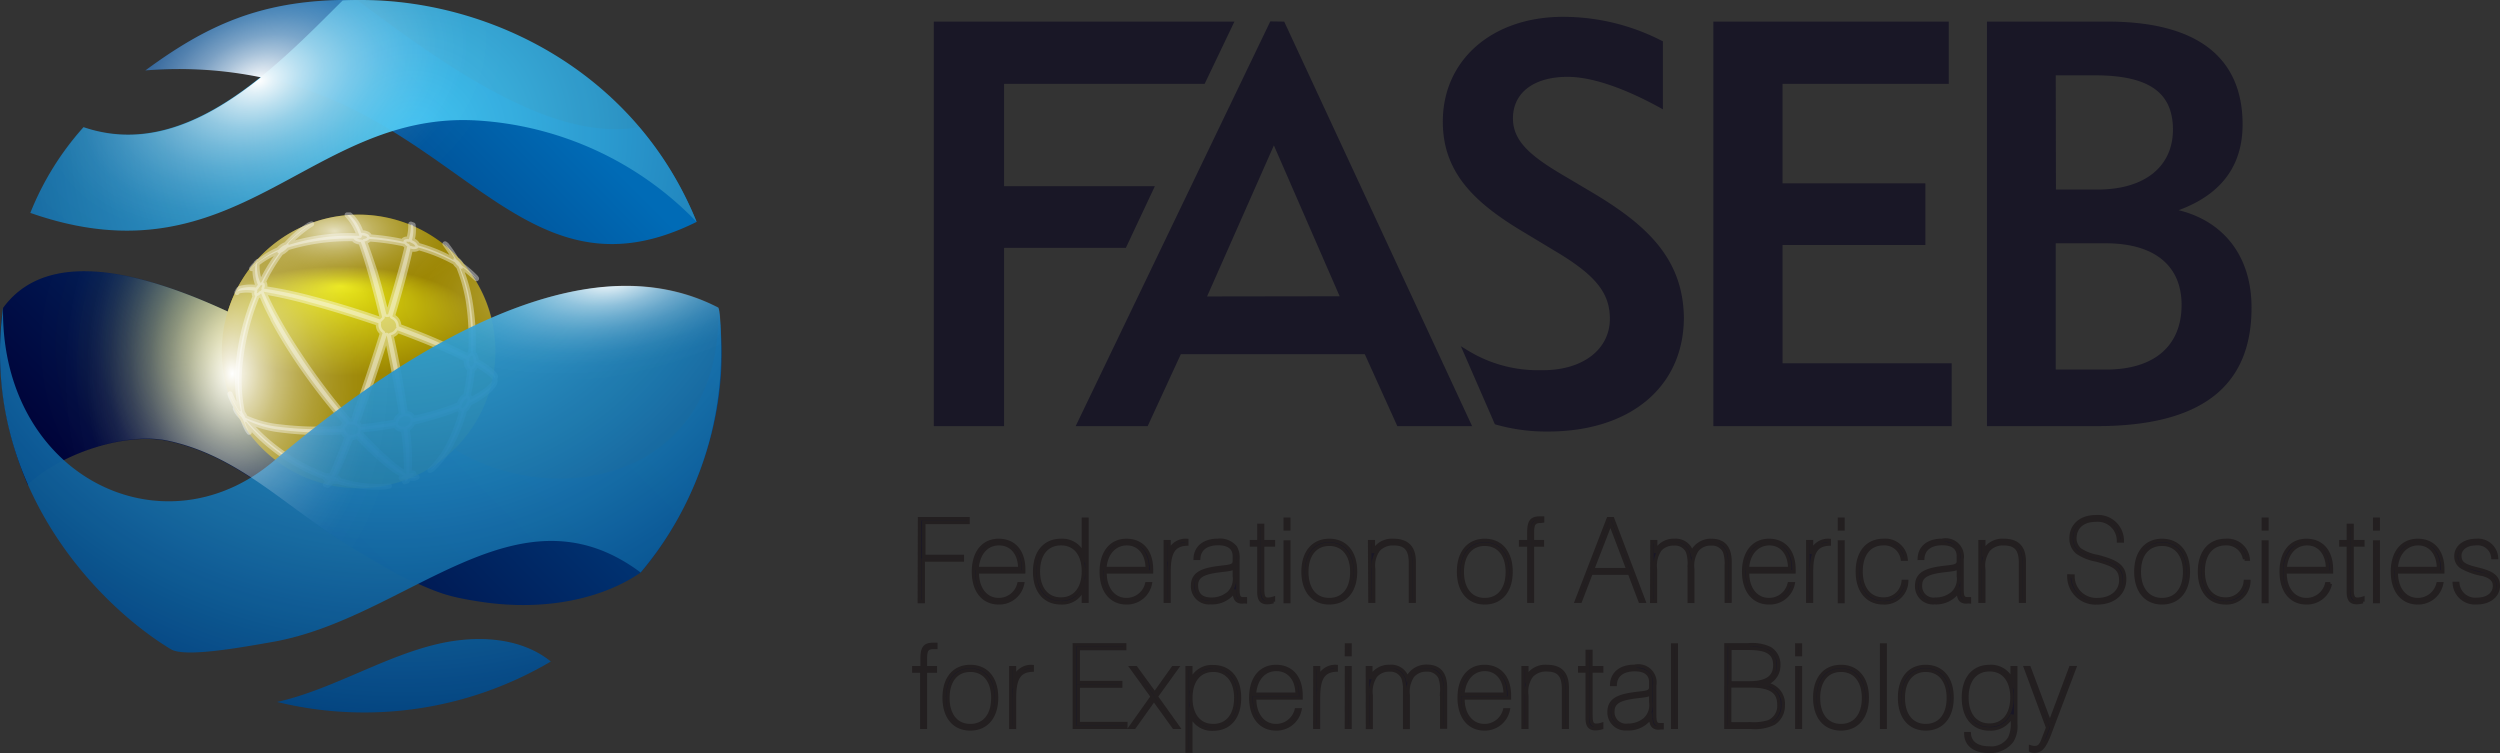 <svg class="me-1" viewBox="0 0 361.1 108.76" xmlns="http://www.w3.org/2000/svg" xmlns:xlink="http://www.w3.org/1999/xlink"><rect x="0" y="0" width="361.1" height="108.76" fill="#333333" stroke="none"/><defs xmlns="http://www.w3.org/2000/svg"><linearGradient id="a" x1="23.72" y1="-296.22" x2="101.41" y2="-219.06" gradientTransform="matrix(1 0 0 -1 0 -210.15)" gradientUnits="userSpaceOnUse"><stop offset="0" stop-color="#000035"/><stop offset="1" stop-color="#006bb6"/></linearGradient><radialGradient id="d" cx="37.24" cy="50" r="32.34" gradientUnits="userSpaceOnUse"><stop offset="0" stop-color="#ffde17"/><stop offset=".06" stop-color="#ffe114" stop-opacity=".86"/><stop offset=".16" stop-color="#ffe50f" stop-opacity=".66"/><stop offset=".26" stop-color="#ffe80b" stop-opacity=".48"/><stop offset=".37" stop-color="#ffeb08" stop-opacity=".33"/><stop offset=".48" stop-color="#ffee05" stop-opacity=".21"/><stop offset=".59" stop-color="#fff003" stop-opacity=".12"/><stop offset=".71" stop-color="#fff101" stop-opacity=".05"/><stop offset=".84" stop-color="#fff200" stop-opacity=".01"/><stop offset="1" stop-color="#fff200" stop-opacity="0"/></radialGradient><linearGradient id="e" x1="8.41" y1="-283.28" x2="73.39" y2="-218.75" xlink:href="#a" xmlns:xlink="http://www.w3.org/1999/xlink"/><radialGradient id="f" cx="49.17" cy="46.39" fy="33.654" r="19.76" gradientTransform="matrix(1 0 0 .4 0 27.84)" gradientUnits="userSpaceOnUse"><stop offset="0" stop-color="#e9e611"/><stop offset="1" stop-color="#9b8500"/></radialGradient><radialGradient id="b" cx="39.46" cy="-235.24" r="85.55" gradientTransform="matrix(-1 0 0 -.97 99.28 -208.81)" gradientUnits="userSpaceOnUse"><stop offset="0" stop-color="#44c8f5"/><stop offset="1" stop-color="#004484"/></radialGradient><radialGradient id="g" cx="43.03" cy="-238.58" r="85.12" xlink:href="#b" xmlns:xlink="http://www.w3.org/1999/xlink"/><radialGradient id="h" cx="41.42" cy="-239.26" r="83.85" xlink:href="#b" xmlns:xlink="http://www.w3.org/1999/xlink"/><radialGradient id="c" cx="198.2" cy="-19.58" r="22.54" gradientTransform="matrix(.35 1.03 -1.57 .53 -62.77 -182.06)" gradientUnits="userSpaceOnUse"><stop offset="0" stop-color="#fff"/><stop offset=".06" stop-color="#fff" stop-opacity=".86"/><stop offset=".16" stop-color="#fff" stop-opacity=".66"/><stop offset=".26" stop-color="#fff" stop-opacity=".48"/><stop offset=".37" stop-color="#fff" stop-opacity=".33"/><stop offset=".48" stop-color="#fff" stop-opacity=".21"/><stop offset=".59" stop-color="#fff" stop-opacity=".12"/><stop offset=".71" stop-color="#fff" stop-opacity=".05"/><stop offset=".84" stop-color="#fff" stop-opacity=".01"/><stop offset="1" stop-color="#fff" stop-opacity="0"/></radialGradient><radialGradient id="i" cx="65.42" cy="99.15" r="17.56" gradientTransform="matrix(1.27 0 0 .63 -34.74 -29.08)" xlink:href="#c" xmlns:xlink="http://www.w3.org/1999/xlink"/><radialGradient id="j" cx="19.6" cy="-5.39" r="22.54" gradientTransform="matrix(1.1 0 0 1.66 11.99 62.91)" xlink:href="#c" xmlns:xlink="http://www.w3.org/1999/xlink"/><radialGradient id="k" cx="318.45" cy="-41.7" r="22.54" gradientTransform="matrix(.1 .63 -1.45 .2 -4.14 -151.86)" xlink:href="#c" xmlns:xlink="http://www.w3.org/1999/xlink"/></defs><g data-name="Layer 1" style="isolation:isolate" xmlns="http://www.w3.org/2000/svg"><path d="M4 70c5.15-4.75 14.38-7.55 20.23-6.3 10 2.12 16.53 9.12 24.89 14.32.73.46 1.45.91 2.14 1.36 3.6 2.11 6 3.57 7.58 4.27 4.58 2 5.52 2.49 10.65 3.28 9.27 1.4 17.61-.47 23.06-4.24 5.83-6.82 13.7-20.9 11.21-38.26.59 26-25.47 29.47-39.36 19.62C41.52 47.78 10.88 30.1.44 44.48A40.36 40.36 0 0 0 0 50.82 49.9 49.9 0 0 0 4 70z" fill="url(#a)"/><path d="M66.24 65.16l-.56-.32a20.59 20.59 0 0 0 1.75-2 30.36 30.36 0 0 0 1.42-22.04A19.76 19.76 0 0 0 32.91 45c-10.6-4.92-20.4-7.39-27.11-4.68a30.4 30.4 0 0 0 3.26 26.2C14 64 20 62.75 24.25 63.65c10 2.12 16.53 9.12 24.89 14.32l1.49 1a32.58 32.58 0 0 0 15.61-13.81z" style="mix-blend-mode:overlay" fill="url(#d)"/><path d="M100.62 32.05a50.64 50.64 0 0 0-8.32-13.69c-12.54 2.29-28.21-9-40.6-18.29C50.82 0 49.94 0 49.05 0 37.25.28 29.66 3.79 21 10.17c43.23-3.34 50.44 36.4 79.62 21.88z" fill="url(#e)"/><path d="M71.56 50.78A19.76 19.76 0 1 1 51.8 31a19.76 19.76 0 0 1 19.76 19.78z" fill="url(#f)"/><path d="M34.53 42a5.71 5.71 0 0 1 2.26 0 .87.87 0 0 0 0 .66l.09.09a34 34 0 0 0-2.37 9.16 22.31 22.31 0 0 0 .29 7.51c-.1-.07-.16-.07-.17 0v.07a13.87 13.87 0 0 1-1.41-2.59c.05.17.11.34.17.5a13.91 13.91 0 0 0 1.31 2.35 1.34 1.34 0 0 0 .07.18A3.11 3.11 0 0 1 34 59c.05.13.11.26.17.38a4.45 4.45 0 0 0 .73.88c0 .06.07.13.12.2l.09.14a10.13 10.13 0 0 0 .63 1.48l.25.35a9.39 9.39 0 0 1-.68-1.6c.11.12.2.15.23.08a26.84 26.84 0 0 0 11.39 8c0 .12.12.27.41.4l.16.06a3 3 0 0 1-.49.65l.34.08a2.9 2.9 0 0 0 .56-.61 2.08 2.08 0 0 0 .78 0 19.23 19.23 0 0 0 7 .82l.54-.11a19 19 0 0 1-7.33-.82c.08-.11 0-.28-.37-.42l-.26-.1c.31-.58.64-1.3 1-2.16.43-1 .91-2.18 1.43-3.51a1.54 1.54 0 0 0 .9-.21 42.7 42.7 0 0 0 4 3.82 15.3 15.3 0 0 0 2.72 1.88c-.38.22-.48.42-.22.46a1.4 1.4 0 0 0 .5-.06 2 2 0 0 1-.15.5l.35-.12A2 2 0 0 0 59 69a3.21 3.21 0 0 0 .86.08 2.83 2.83 0 0 0 .36-.16 2.69 2.69 0 0 1-.87-.09c.4-.21.55-.43.32-.48a1.27 1.27 0 0 0-.58.06 32 32 0 0 0-.28-6.48 1.56 1.56 0 0 0 .39-.26 1.46 1.46 0 0 0 .42-.68 40.64 40.64 0 0 0 6.67-2.06.49.49 0 0 0 .1.27.37.37 0 0 0 .33.16 24.83 24.83 0 0 1-2.09 5.28 13.72 13.72 0 0 1-2.52 3.3l.34-.2A13.43 13.43 0 0 0 65 64.46a24.13 24.13 0 0 0 2.11-5.26 1.52 1.52 0 0 0 .38-.38 2 2 0 0 0 .29-.58 12.28 12.28 0 0 0 2.65-1.7 4.61 4.61 0 0 0 1-1.15l.09-.37a4.55 4.55 0 0 1-1 1.14 12.26 12.26 0 0 1-2.62 1.63.87.87 0 0 0-.09-.44.35.35 0 0 0-.18-.16 37.16 37.16 0 0 0 .61-3.87.76.76 0 0 0 .4-.38 1.28 1.28 0 0 0 .14-.34 14.35 14.35 0 0 1 2.07 1.4 2.44 2.44 0 0 1 .64.71c0-.12.05-.24.07-.36a2.29 2.29 0 0 0-.54-.67 12.45 12.45 0 0 0-2.24-1.54 1.61 1.61 0 0 0-.18-.81.61.61 0 0 0-.27-.28 35.88 35.88 0 0 0-.37-7 22.71 22.71 0 0 0-1.46-5.3c.16.09.27.11.32 0a.38.38 0 0 0 0-.15c.51.35 1.6 1.27 2 1.64l-.11-.16a16.07 16.07 0 0 0-2-1.74 3.69 3.69 0 0 0-.39-.52 2.75 2.75 0 0 0-.43-.37 19.69 19.69 0 0 0-1.41-2.07l-.2-.15a18 18 0 0 1 1.37 2.09h-.16v.23a23.72 23.72 0 0 0-5.14-2.11 1.25 1.25 0 0 0-.47-.54 2 2 0 0 0-.38-.2 5.56 5.56 0 0 0 .16-2.2l-.32-.12a6.65 6.65 0 0 1-.29 2.18.94.94 0 0 0-.59.05.29.29 0 0 0-.18.31 35.4 35.4 0 0 0-4.88-.7.66.66 0 0 0-.37-.42 1.91 1.91 0 0 0-.87-.17 5.77 5.77 0 0 0-1.63-2.58h-.38a7.82 7.82 0 0 1 1.75 3 7.22 7.22 0 0 1-.81 0 29.35 29.35 0 0 0-9.4 1.33c0-.11 0-.18-.06-.22A17.6 17.6 0 0 1 45 32.35l-.33.13a17.18 17.18 0 0 0-3.34 2.84 2.13 2.13 0 0 0-.78.45 1.78 1.78 0 0 0-.31.3A11.81 11.81 0 0 0 37.16 38a.79.79 0 0 1 .09-.23L37 38s0 .09-.06.15a3.34 3.34 0 0 0-.33.32l-.25.32a6.78 6.78 0 0 1 .54-.53 5.57 5.57 0 0 0 .35 2.89l-.11.12-.17.26a5.62 5.62 0 0 0-2.29.14.71.71 0 0 0-.28.24c-.06.11-.12.22-.17.33a.57.57 0 0 1 .3-.24zm15.32 20.86a1.23 1.23 0 0 0 .31.19c-.5 1.34-.95 2.51-1.37 3.53s-.67 1.59-.95 2.17a1.84 1.84 0 0 0-.71 0 27.57 27.57 0 0 1-11.51-8v-.08a15 15 0 0 0 5 1.43 45.8 45.8 0 0 0 8.95.27 1.26 1.26 0 0 0 .28.49zm8.85 5.62a16.16 16.16 0 0 1-2.69-2 46.92 46.92 0 0 1-4-3.94.84.84 0 0 0 .13-.44c1.69-.16 3.38-.39 5-.69a1 1 0 0 0 .27.37 1.14 1.14 0 0 0 .85.23 35.84 35.84 0 0 1 .44 6.47zm-.7-8.61a1.35 1.35 0 0 0-.42.3 1.3 1.3 0 0 0-.44.79c-1.67.3-3.37.54-5.08.71a1.14 1.14 0 0 0-.31-.39 1.7 1.7 0 0 0-.22-.15c1.44-3.88 2.92-8.23 4.32-12.7.87 4.02 1.6 7.91 2.15 11.44zm9.58-6.82a.67.67 0 0 0 .29.27 34.68 34.68 0 0 1-.6 3.87 1.11 1.11 0 0 0-.56.45 2.11 2.11 0 0 0-.37.81 41.59 41.59 0 0 1-6.67 2 .87.87 0 0 0-.27-.45 1.11 1.11 0 0 0-.85-.27c-.49-3.5-1.2-7.35-2.08-11.31a1.33 1.33 0 0 0 .72-.4 1.78 1.78 0 0 0 .23-.31c2 .76 4 1.51 5.72 2.26q2.42 1 4.25 1.95a1.73 1.73 0 0 0 .17 1.13zm-8.29-17.17a1.2 1.2 0 0 0 1 0 .29.29 0 0 0 .12-.13 23.33 23.33 0 0 1 5.3 2.14 2.71 2.71 0 0 0 .32.41l.22.21a22.75 22.75 0 0 1 1.46 5.36A35.55 35.55 0 0 1 68 51a.77.77 0 0 0-.42.36.36.36 0 0 0 0 .09c-1.21-.64-2.63-1.31-4.24-2-1.76-.78-3.69-1.54-5.74-2.31a1.53 1.53 0 0 0-.48-1.14 1.61 1.61 0 0 0-.45-.3q.94-3.15 1.64-5.79c.41-1.56.74-2.91.98-4.03zm-6.63-1a1.43 1.43 0 0 0 .44-.16.67.67 0 0 0 .23-.21 36.48 36.48 0 0 1 5.09.72 1.51 1.51 0 0 0 .34.32h.07c-.27 1.14-.62 2.48-1.06 4-.49 1.77-1.06 3.73-1.72 5.86h-.24c-.54-2.23-1.1-4.31-1.66-6.2-.51-1.54-1.01-3.02-1.49-4.28zm-15.53 3.19a12.3 12.3 0 0 1 3-1.74c-.05.11-.05.2 0 .24a.27.27 0 0 0 .19 0 27.22 27.22 0 0 0-2.56 4.2.74.74 0 0 0-.15.08 5.94 5.94 0 0 1-.48-2.78zm1 2.81a.26.26 0 0 0-.13-.1 26.51 26.51 0 0 1 2.58-4.28 2.55 2.55 0 0 0 .6-.39 1.71 1.71 0 0 0 .33-.33 30.14 30.14 0 0 1 9.57-1.31.72.72 0 0 0 .3.3 1.93 1.93 0 0 0 .74.2c.46 1.28.94 2.78 1.43 4.52.56 1.93 1.11 4.06 1.65 6.33l-.14.12c-.06.07-.12.13-.17.2-3.41-1.19-6.75-2.21-9.85-3a60.19 60.19 0 0 0-6.91-1.45.84.84 0 0 0 .03-.81zm-.09 1.25a64.86 64.86 0 0 1 6.87 1.56c3.08.82 6.38 1.86 9.76 3a1.48 1.48 0 0 0 .47 1.31l.12.1c-1.42 4.51-2.9 8.91-4.32 12.84a1.41 1.41 0 0 0-.41 0 96.74 96.74 0 0 1-7.72-10.28c-1.1-1.67-2.07-3.29-2.91-4.8a39.38 39.38 0 0 1-1.83-3.73zm1.39 4c.81 1.51 1.75 3.12 2.83 4.79A88.46 88.46 0 0 0 50 61.12a.9.9 0 0 0-.2.14 1 1 0 0 0-.35.62 47.49 47.49 0 0 1-9-.21 15.62 15.62 0 0 1-5-1.33 4.63 4.63 0 0 0-.29-.53 2.29 2.29 0 0 0-.16-.23 22.71 22.71 0 0 1-.27-7.58 34.8 34.8 0 0 1 2.41-9.25 1.15 1.15 0 0 0 .57-.37 35 35 0 0 0 1.75 3.73z" fill="#fff" stroke="#fff" stroke-linejoin="round" stroke-width=".751" style="mix-blend-mode:overlay" opacity=".39"/><g opacity=".94"><path d="M68.86 17.4a48.06 48.06 0 0 1 31.76 14.65C91.89 10.43 70.83 0 52.14 0c-.89 0-1.77 0-2.65.07-9.85 9.82-22.75 23.3-37.43 18.29a41.78 41.78 0 0 0-7.68 12.39C34.33 41.26 44.54 16 68.86 17.4z" fill="url(#b)"/><path d="M39.55 66.58C23.48 80.23.09 68.7.44 44.48c-3.35 25 13.22 42.64 24.28 49.32 2 1.11 9.06-.08 14.81-1.11 19.37-3.46 35.11-23.35 53-10a49.33 49.33 0 0 0 11.62-31.93c0-2.15-.08-5.83-.41-6.33-18.39-9.43-42.8 3.98-64.19 22.15z" fill="url(#g)"/><path d="M65.8 92.54c-8.72 1.19-17.13 6.93-25.78 8.85a53 53 0 0 0 39.54-5.84c-3.64-2.96-8.74-3.69-13.76-3.01z" fill="url(#h)"/></g><path d="M72.89 4.23A54.21 54.21 0 0 0 52.15 0h-3.09C37.26.28 29.67 3.79 21 10.17a59.21 59.21 0 0 1 16.68 1c-7.58 6.1-16.21 10.42-25.57 7.23a42.37 42.37 0 0 0-6.56 9.85 20.43 20.43 0 0 0 4.33 4.11C30.59 37 41.4 23.67 56.65 18.93c2.57 1.58 5 3.23 7.28 4.86 5.96-5.89 9.31-12.89 8.96-19.56z" style="mix-blend-mode:overlay" fill="url(#c)"/><path d="M67.93 39.38A19.75 19.75 0 0 0 34.08 42a40.74 40.74 0 0 0 14.47 2.5c8.18 0 15.35-2.05 19.38-5.12z" style="mix-blend-mode:overlay" opacity=".75" fill="url(#i)"/><path d="M52.75 31h-1A19.76 19.76 0 0 0 32.9 45c-8.38-3.89-16.27-6.25-22.52-5.73A51.48 51.48 0 0 0 8.27 54 52.26 52.26 0 0 0 9.7 66.19c4.82-2.32 10.5-3.41 14.55-2.54 10 2.12 16.53 9.12 24.89 14.32.73.46 1.45.91 2.14 1.36 4.32-6.58 7-15.52 7-25.37A47.83 47.83 0 0 0 52.75 31z" style="mix-blend-mode:overlay" fill="url(#j)"/><path d="M71 45.9a19.74 19.74 0 0 0-10.38-12.79c-5.32 3.42-8.32 7.51-7.76 11.48 1.14 8 16.37 12.46 34 10a62.48 62.48 0 0 0 17.31-4.93c0-2.12-.12-4.81-.4-5.24C94.07 39.4 82.68 40.8 71 45.9z" style="mix-blend-mode:overlay" fill="url(#k)"/><path d="M132.82 74.93h7v.53h-6.39v4.92H139v.51h-5.65v6h-.56zM144.25 87.07c-2.2 0-3.64-1.69-3.64-4.5s1.44-4.51 3.64-4.51 3.61 1.54 3.61 4.22v.32h-6.7v.13c0 2.39 1.3 3.88 3.09 3.88a3 3 0 0 0 2.93-2.29h.52a3.44 3.44 0 0 1-3.45 2.75zm3.05-4.95c0-2.24-1.24-3.59-3-3.59s-3 1.34-3.18 3.59zM157 86.84h-.51v-1.91a3.25 3.25 0 0 1-3.25 2.14c-2.31 0-3.79-1.67-3.79-4.5s1.48-4.51 3.79-4.51a3.28 3.28 0 0 1 3.25 2.07V75h.51zm-3.76-8.31c-2 0-3.26 1.49-3.26 4s1.29 4 3.26 4 3.25-1.49 3.25-4-1.25-4-3.22-4zM162.71 87.07c-2.2 0-3.64-1.69-3.64-4.5s1.44-4.51 3.64-4.51 3.61 1.54 3.61 4.22v.32h-6.71v.13c0 2.39 1.31 3.88 3.1 3.88a3 3 0 0 0 2.93-2.29h.51a3.44 3.44 0 0 1-3.44 2.75zm3-4.95c0-2.24-1.25-3.59-2.95-3.59s-3.05 1.34-3.18 3.59zM168.32 78.24h.53v1.54a2.53 2.53 0 0 1 2.57-1.72v.52c-2 .08-2.57 1.37-2.57 4.08v4.18h-.53zM179.41 86.94c-.81 0-1.12-.48-1.12-1.56a3.93 3.93 0 0 1-3.46 1.67 2.36 2.36 0 0 1-2.57-2.41c0-1.63 1.11-2.27 3.43-2.6 1.75-.25 2.6-.15 2.6-1v-.73c0-1.15-.81-1.8-2.32-1.8-1.74 0-2.75.79-2.83 2.14h-.5c.07-1.59 1.29-2.6 3.28-2.6a2.89 2.89 0 0 1 2.52 1 3 3 0 0 1 .36 1.77V85c0 1.06.1 1.49.76 1.49h.32v.43c-.2-.02-.35.02-.47.02zm-3.34-4.51c-2.2.28-3.26.76-3.26 2.12s.77 2 2.17 2a3.79 3.79 0 0 0 2.45-.85 2.83 2.83 0 0 0 .86-2.5v-1.28c-.24.31-.98.36-2.22.51zM183.14 86.56a2.75 2.75 0 0 0 .79-.14v.48a3.46 3.46 0 0 1-.88.14c-.89 0-1.21-.48-1.21-1.56v-6.77h-1.07v-.47h1.07v-2.35h.53v2.35h1.56v.47h-1.56v6.22c0 1.07.09 1.63.77 1.63zM185.64 75h.51v1.39h-.51zm0 3.29h.51v8.6h-.51zM192 78.06c2.32 0 3.79 1.69 3.79 4.51s-1.47 4.5-3.79 4.5-3.78-1.69-3.78-4.5 1.47-4.51 3.78-4.51zm0 8.55c2 0 3.26-1.49 3.26-4s-1.29-4-3.26-4-3.25 1.49-3.25 4 1.25 4 3.25 4zM197.83 78.24h.53v1.41a3.05 3.05 0 0 1 2.9-1.59c2 0 3 1 3 3.08v5.7h-.53v-5.53c0-1.91-.66-2.77-2.4-2.77a2.81 2.81 0 0 0-2.22.86 3.92 3.92 0 0 0-.7 2.83v4.61h-.53zM214.46 78.06c2.31 0 3.79 1.69 3.79 4.51s-1.48 4.5-3.79 4.5-3.78-1.69-3.78-4.5 1.46-4.51 3.78-4.51zm0 8.55c2 0 3.26-1.49 3.26-4s-1.29-4-3.26-4-3.25 1.49-3.25 4 1.27 4 3.25 4zM222.52 75.3c-1 0-1.18.46-1.18 1.72v1.22h1.44v.48h-1.44v8.12h-.51v-8.12h-1.19v-.48h1.19V77c0-1.59.3-2.17 1.59-2.17h.39v.43zM232.3 74.93h.63l4.52 11.91h-.55l-1.54-4.06h-5.54l-1.56 4.06h-.56zm2.86 7.35l-2.55-6.7-2.6 6.7zM238.61 78.24h.53v1.41a2.88 2.88 0 0 1 2.68-1.59 2.4 2.4 0 0 1 2.55 1.76 3 3 0 0 1 2.8-1.76c1.78 0 2.71 1 2.71 3.08v5.7h-.53v-5.17a5.32 5.32 0 0 0-.25-2 2 2 0 0 0-1.95-1.11 2.51 2.51 0 0 0-2 .86 4.05 4.05 0 0 0-.65 2.8v4.64h-.5v-5.19a5.32 5.32 0 0 0-.25-2 2 2 0 0 0-2-1.11 2.55 2.55 0 0 0-2 .86 4.11 4.11 0 0 0-.64 2.8v4.64h-.53zM255.51 87.07c-2.2 0-3.65-1.69-3.65-4.5s1.45-4.51 3.65-4.51 3.61 1.54 3.61 4.22v.32h-6.71v.13c0 2.39 1.31 3.88 3.1 3.88a3 3 0 0 0 2.93-2.29h.56a3.44 3.44 0 0 1-3.49 2.75zm3-4.95c0-2.24-1.24-3.59-2.94-3.59s-3.05 1.34-3.18 3.59zM261.12 78.24h.53v1.54a2.52 2.52 0 0 1 2.56-1.72v.52c-2 .08-2.56 1.37-2.56 4.08v4.18h-.53zM265.69 75h.51v1.39h-.51zm0 3.29h.51v8.6h-.51zM272 87.07c-2.23 0-3.72-1.69-3.72-4.5s1.45-4.51 3.77-4.51a3 3 0 0 1 3.26 2.7h-.53a2.61 2.61 0 0 0-2.73-2.23c-2 0-3.24 1.49-3.24 4s1.27 4 3.24 4a2.8 2.8 0 0 0 2.85-2.54h.5a3.2 3.2 0 0 1-3.4 3.08zM284 86.94c-.81 0-1.13-.48-1.13-1.56a3.92 3.92 0 0 1-3.46 1.67 2.35 2.35 0 0 1-2.56-2.41c0-1.63 1.11-2.27 3.42-2.6 1.76-.25 2.6-.15 2.6-1v-.73c0-1.15-.81-1.8-2.31-1.8-1.74 0-2.75.79-2.84 2.14h-.49c.06-1.59 1.29-2.6 3.28-2.6a2.39 2.39 0 0 1 2.88 2.76V85c0 1.06.1 1.49.76 1.49h.31v.43c-.17-.02-.32.02-.46.02zm-3.34-4.51c-2.21.28-3.27.76-3.27 2.12a1.9 1.9 0 0 0 2.17 2 3.77 3.77 0 0 0 2.45-.85 2.81 2.81 0 0 0 .86-2.5v-1.28c-.2.31-.94.36-2.18.51zM286 78.24h.53v1.41a3.05 3.05 0 0 1 2.9-1.59c2 0 2.95 1 2.95 3.08v5.7h-.53v-5.53c0-1.91-.66-2.77-2.4-2.77a2.81 2.81 0 0 0-2.22.86 3.92 3.92 0 0 0-.7 2.83v4.61H286zM299.42 83.21a3.37 3.37 0 0 0 3.53 3.4c2.05 0 3.38-1.2 3.38-2.79 0-1.83-1.14-2.26-3.5-2.93a7 7 0 0 1-2.83-1.14 2.59 2.59 0 0 1-.85-2c0-1.82 1.35-3.11 3.58-3.11a3.49 3.49 0 0 1 3.81 3.49H306a3 3 0 0 0-3.31-3c-1.89 0-3 1.06-3 2.65a2.16 2.16 0 0 0 .73 1.61 6.43 6.43 0 0 0 2.59 1c2.56.7 3.87 1.3 3.87 3.27s-1.51 3.42-4 3.42a3.84 3.84 0 0 1-4.05-3.89zM312.29 78.06c2.31 0 3.79 1.69 3.79 4.51s-1.48 4.5-3.79 4.5-3.78-1.69-3.78-4.5 1.49-4.51 3.78-4.51zm0 8.55c2 0 3.26-1.49 3.26-4s-1.29-4-3.26-4S309 80 309 82.57s1.32 4.04 3.29 4.04zM321.42 87.07c-2.23 0-3.72-1.69-3.72-4.5s1.46-4.51 3.77-4.51a3 3 0 0 1 3.26 2.7h-.52a2.63 2.63 0 0 0-2.74-2.23c-2 0-3.24 1.49-3.24 4s1.27 4 3.24 4a2.8 2.8 0 0 0 2.85-2.54h.5a3.2 3.2 0 0 1-3.4 3.08zM326.92 75h.51v1.39h-.51zm0 3.29h.51v8.6h-.51zM333.14 87.07c-2.2 0-3.64-1.69-3.64-4.5s1.44-4.51 3.64-4.51 3.61 1.54 3.61 4.22v.32h-6.7v.13c0 2.39 1.3 3.88 3.09 3.88a3 3 0 0 0 2.93-2.29h.52a3.44 3.44 0 0 1-3.45 2.75zm3.05-4.95c0-2.24-1.24-3.59-2.95-3.59s-3 1.34-3.18 3.59zM340.49 86.56a2.75 2.75 0 0 0 .8-.14v.48a3.46 3.46 0 0 1-.88.14c-.89 0-1.21-.48-1.21-1.56v-6.77h-1.08v-.47h1.08v-2.35h.53v2.35h1.56v.47h-1.56v6.22c0 1.07.08 1.63.76 1.63zM343 75h.51v1.39H343zm0 3.29h.51v8.6H343zM349.22 87.07c-2.21 0-3.65-1.69-3.65-4.5s1.44-4.51 3.65-4.51 3.61 1.54 3.61 4.22v.32h-6.71v.13c0 2.39 1.31 3.88 3.1 3.88a3 3 0 0 0 2.93-2.29h.51a3.44 3.44 0 0 1-3.44 2.75zm3-4.95c0-2.24-1.24-3.59-2.94-3.59s-3.05 1.34-3.18 3.59zM357.77 86.57c1.54 0 2.54-.78 2.54-1.95 0-.86-.55-1.34-1.71-1.66a9 9 0 0 1-3.16-1.14 1.84 1.84 0 0 1-.7-1.49c0-1.29 1.15-2.27 2.95-2.27a2.67 2.67 0 0 1 2.9 2.47h-.51a2.21 2.21 0 0 0-2.46-2c-1.4 0-2.33.74-2.33 1.73 0 1.31 1 1.54 2.8 2s2.76 1 2.76 2.37-1.25 2.43-3.06 2.43a3 3 0 0 1-3.29-2.78h.5a2.54 2.54 0 0 0 2.77 2.29zM134.84 93.51c-1 0-1.18.46-1.18 1.72v1.22h1.44v.48h-1.44v8.12h-.51v-8.12H132v-.48h1.19v-1.21c0-1.58.3-2.16 1.59-2.16h.39v.43zM140.15 96.27c2.32 0 3.79 1.69 3.79 4.5s-1.47 4.51-3.79 4.51-3.77-1.69-3.77-4.51 1.45-4.5 3.77-4.5zm0 8.54c2 0 3.26-1.49 3.26-4s-1.29-4-3.26-4-3.24 1.48-3.24 4 1.27 4 3.24 4zM146 96.45h.53V98a2.51 2.51 0 0 1 2.56-1.72v.51c-2 .09-2.56 1.38-2.56 4.09v4.18H146zM155.18 93.14h7.27v.53h-6.71v4.92h6.13v.51h-6.13v5.42h6.87v.53h-7.43zM163.29 105.05l3.15-4.44-3-4.16h.63l2.72 3.73 2.65-3.73h.56l-3 4.16 3.17 4.44h-.61l-2.88-4-2.85 4zM171.47 96.45h.53v2a3.21 3.21 0 0 1 3.24-2.15c2.32 0 3.79 1.67 3.79 4.5s-1.47 4.51-3.79 4.51a3.25 3.25 0 0 1-3.24-2.09v5.27h-.53zm3.77 8.36c2 0 3.26-1.49 3.26-4s-1.29-4-3.26-4-3.24 1.48-3.24 4 1.27 4 3.24 4zM184.31 105.28c-2.2 0-3.64-1.69-3.64-4.51s1.44-4.5 3.64-4.5 3.61 1.54 3.61 4.22v.32h-6.7v.13c0 2.38 1.31 3.87 3.09 3.87a3 3 0 0 0 2.93-2.28h.52a3.44 3.44 0 0 1-3.45 2.75zm3.05-5c0-2.24-1.24-3.59-3-3.59s-3 1.34-3.18 3.59zM189.93 96.45h.53V98a2.51 2.51 0 0 1 2.54-1.73v.51c-2 .09-2.56 1.38-2.56 4.09v4.18h-.53zM194.49 93.16h.51v1.39h-.52zm0 3.29h.51v8.6h-.52zM197.51 96.45h.49v1.41a2.87 2.87 0 0 1 2.68-1.59 2.4 2.4 0 0 1 2.59 1.73 3 3 0 0 1 2.8-1.76c1.78 0 2.71 1 2.71 3.08v5.7h-.53v-5.14a5.32 5.32 0 0 0-.25-2 2 2 0 0 0-1.95-1.11 2.51 2.51 0 0 0-2 .86 4.05 4.05 0 0 0-.65 2.8v4.64h-.51v-5.19a5.32 5.32 0 0 0-.25-2 2 2 0 0 0-1.95-1.11 2.55 2.55 0 0 0-2 .86 4.11 4.11 0 0 0-.64 2.8v4.64h-.53zM214.41 105.28c-2.2 0-3.64-1.69-3.64-4.51s1.44-4.5 3.64-4.5 3.61 1.54 3.61 4.22v.32h-6.71v.13c0 2.38 1.31 3.87 3.1 3.87a3 3 0 0 0 2.93-2.28h.51a3.44 3.44 0 0 1-3.44 2.75zm3-5c0-2.24-1.24-3.59-2.94-3.59s-3 1.34-3.18 3.59zM220 96.45h.53v1.41a3 3 0 0 1 2.9-1.59c2 0 2.94 1 2.94 3.08v5.7h-.53v-5.53c0-1.91-.66-2.77-2.4-2.77a2.82 2.82 0 0 0-2.22.86 3.92 3.92 0 0 0-.69 2.83v4.61H220zM230.55 104.76a2.65 2.65 0 0 0 .79-.13v.48a3.46 3.46 0 0 1-.88.14c-.89 0-1.2-.49-1.2-1.56v-6.77h-1.08v-.47h1.08V94.1h.53v2.35h1.55v.47h-1.55v6.22c0 1.09.08 1.62.76 1.62zM239.57 105.15c-.81 0-1.13-.48-1.13-1.56a3.91 3.91 0 0 1-3.46 1.67 2.36 2.36 0 0 1-2.56-2.42c0-1.62 1.11-2.26 3.43-2.59 1.75-.25 2.59-.15 2.59-1v-.73c0-1.16-.81-1.8-2.31-1.8-1.74 0-2.75.79-2.83 2.13h-.5c.06-1.58 1.29-2.6 3.28-2.6A2.4 2.4 0 0 1 239 99v4.19c0 1.06.1 1.49.76 1.49h.31v.43c-.24 0-.38.04-.5.04zm-3.34-4.51c-2.21.28-3.27.76-3.27 2.12a1.9 1.9 0 0 0 2.17 2 3.77 3.77 0 0 0 2.45-.85 2.81 2.81 0 0 0 .86-2.5v-1.27c-.23.3-.97.35-2.21.5zM241.6 93.16h.52v11.89h-.52zM249.3 93.14h3.26a6.1 6.1 0 0 1 3.08.52 2.71 2.71 0 0 1 1.28 2.43 2.78 2.78 0 0 1-2 2.71 2.86 2.86 0 0 1 2.65 3.07 3 3 0 0 1-1.36 2.6 6.17 6.17 0 0 1-3.24.58h-3.67zm3.33 5.5c2.5 0 3.73-.78 3.73-2.58s-1.25-2.42-3.76-2.42h-2.74v5zm.18 5.91a7.38 7.38 0 0 0 2.68-.3 2.51 2.51 0 0 0 1.46-2.48c0-1.94-1.32-2.7-4.12-2.7h-3v5.48zM259.53 93.16h.52v1.39h-.52zm0 3.29h.52v8.6h-.52zM265.91 96.27c2.31 0 3.79 1.69 3.79 4.5s-1.48 4.51-3.79 4.51-3.78-1.69-3.78-4.51 1.46-4.5 3.78-4.5zm0 8.54c2 0 3.26-1.49 3.26-4s-1.29-4-3.26-4-3.25 1.48-3.25 4 1.28 4 3.25 4zM271.78 93.16h.51v11.89h-.51zM278.16 96.27c2.31 0 3.79 1.69 3.79 4.5s-1.48 4.51-3.79 4.51-3.78-1.69-3.78-4.51 1.46-4.5 3.78-4.5zm0 8.54c2 0 3.26-1.49 3.26-4s-1.29-4-3.26-4-3.25 1.48-3.25 4 1.28 4 3.25 4zM287.36 105.29c-2.29 0-3.76-1.68-3.76-4.52s1.47-4.5 3.79-4.5a3.26 3.26 0 0 1 3.25 2.1v-1.92h.51v8.13a4 4 0 0 1-.55 2.44 3.9 3.9 0 0 1-3.44 1.49c-2 0-3.2-1-3.21-2.54h.49c.07 1.28 1.1 2.07 2.85 2.07a3.11 3.11 0 0 0 3-1.45 5.06 5.06 0 0 0 .38-2.5v-.88a3.38 3.38 0 0 1-3.31 2.08zm0-8.55c-2 0-3.26 1.48-3.26 4s1.29 4 3.26 4 3.25-1.49 3.25-4-1.25-4-3.22-4zM293.9 108.49a1.46 1.46 0 0 1-.6-.1v-.5a2.09 2.09 0 0 0 .61.1c.55 0 .86-.31 1.13-1l.73-1.89-3.2-8.66h.52l3 8 3-8h.57l-3.75 9.9c-.62 1.45-1.07 2.15-2.01 2.15z" fill="#191726" stroke="#231f20" stroke-miterlimit="10" stroke-width=".5"/><path fill="#191726" d="M166.81 26.89h-21.78V12.11H174l4.3-8.99h-43.42v58.43h10.15V35.8h17.59l4.19-8.91M183.48 3.09l-28.11 58.46h10.4l4.79-10.39h26.57l4.7 10.39h10.8L185.49 3.12zm-9.13 39.73L184 21l9.5 21.79zM230 27.81l-4-2.37c-4.84-2.83-7.47-5-7.47-8.34 0-3.7 3-6 7.9-6 3.37 0 7.93 1.51 13.18 4.37l.58.32V5.97l-.22-.11a31.2 31.2 0 0 0-14.21-3.43c-10.22 0-17.36 6.22-17.36 15.14 0 7.51 4.78 11.88 11.95 16.12l4.18 2.52c5.91 3.5 8 6.07 8 9.84 0 4.36-3.81 7.35-9.47 7.42h-.47a19.37 19.37 0 0 1-10.58-2.85l-1-.61 4.91 11.27.16.05a26.6 26.6 0 0 0 7.5 1c11.93 0 19.64-6.48 19.64-16.5-.13-8.5-5.38-13.35-13.22-18.02zM257.47 35.39h20.63v-8.91h-20.63V12.11h24.01V3.12h-34v58.43h34.42v-9.08h-24.43V35.39M314.68 30.36c6.28-2.31 9.24-6.53 9.24-12.38 0-9.66-6.52-14.86-19.48-14.86H287v58.43h15.85c14.94 0 22.36-5.61 22.36-17.08.03-7.26-3.85-12.47-10.53-14.11zm-17.75-19.48h5.62c7.59 0 11.31 2.31 11.31 7.84 0 5.28-4 8.66-10.9 8.66h-6zm7.27 42.5h-7.27V35.14h7.18c7.18 0 11 3.3 11 8.91-.02 5.95-3.98 9.33-10.91 9.33z"/></g></svg>